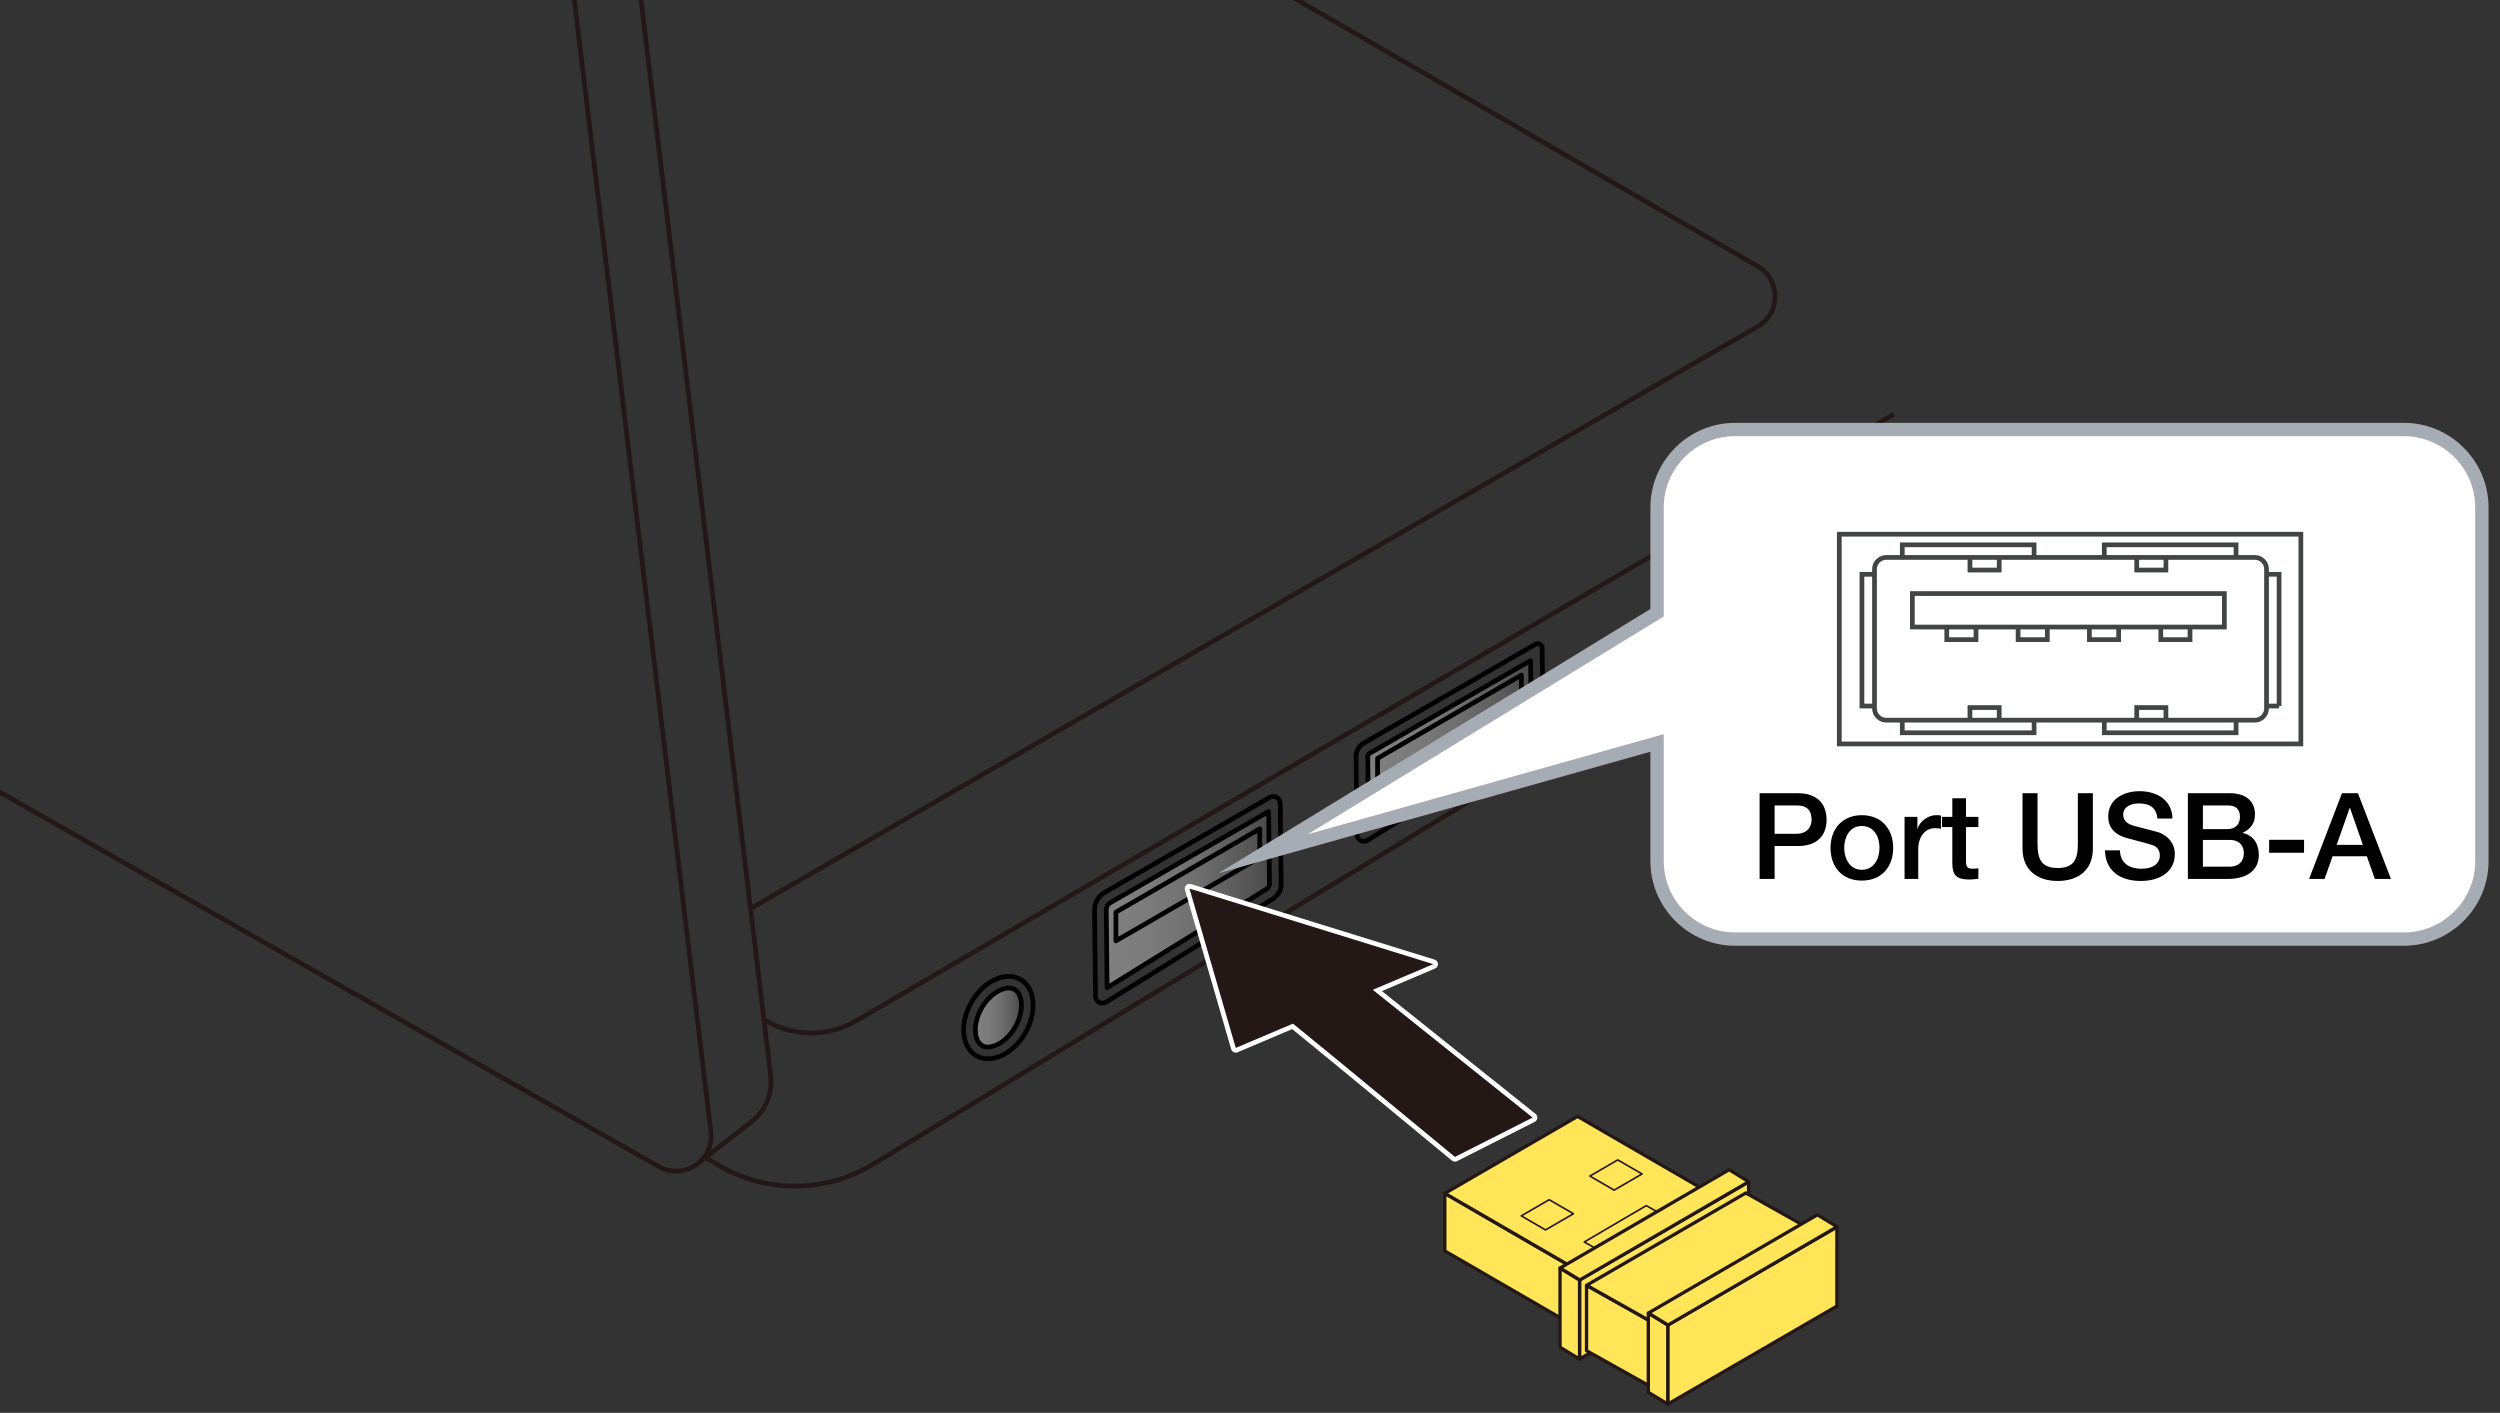 <?xml version="1.0" encoding="utf-8"?>
<!-- Generator: Adobe Illustrator 27.7.0, SVG Export Plug-In . SVG Version: 6.00 Build 0)  -->
<svg version="1.1" xmlns="http://www.w3.org/2000/svg" xmlns:xlink="http://www.w3.org/1999/xlink" x="0px" y="0px"
	 viewBox="0 0 375 211.935" enable-background="new 0 0 375 211.935" xml:space="preserve">
<rect x="0" y="0" width="375" height="211.935" fill="#333333" stroke="none"/>
<g id="レイヤー_1">
	<linearGradient id="SVGID_1_" gradientUnits="userSpaceOnUse" x1="166.065" y1="134.94" x2="190.298" y2="134.94">
		<stop  offset="0" style="stop-color:#808080"/>
		<stop  offset="0.269" style="stop-color:#7B7B7B"/>
		<stop  offset="0.547" style="stop-color:#6F6F6F"/>
		<stop  offset="0.829" style="stop-color:#5A5A5A"/>
		<stop  offset="1" style="stop-color:#4A4A4A"/>
	</linearGradient>
	<path fill="url(#SVGID_1_)" d="M166.29,135.61c0.058-0.05,24.008-13.888,24.008-13.888v11.32l-24.233,15.116V135.95L166.29,135.61z
		"/>
	
		<linearGradient id="SVGID_00000040560473414759003450000011511198434216084625_" gradientUnits="userSpaceOnUse" x1="205.165" y1="111.602" x2="229.587" y2="111.602">
		<stop  offset="0" style="stop-color:#808080"/>
		<stop  offset="0.269" style="stop-color:#7B7B7B"/>
		<stop  offset="0.547" style="stop-color:#6F6F6F"/>
		<stop  offset="0.829" style="stop-color:#5A5A5A"/>
		<stop  offset="1" style="stop-color:#4A4A4A"/>
	</linearGradient>
	<polygon fill="url(#SVGID_00000040560473414759003450000011511198434216084625_)" points="205.165,113.178 229.586,99.317 
		229.586,108.721 205.281,123.888 	"/>
	
		<linearGradient id="SVGID_00000041288355565910167980000007453838617560344225_" gradientUnits="userSpaceOnUse" x1="146.362" y1="152.589" x2="153.239" y2="152.589">
		<stop  offset="0" style="stop-color:#808080"/>
		<stop  offset="0.269" style="stop-color:#7B7B7B"/>
		<stop  offset="0.547" style="stop-color:#6F6F6F"/>
		<stop  offset="0.829" style="stop-color:#5A5A5A"/>
		<stop  offset="1" style="stop-color:#4A4A4A"/>
	</linearGradient>
	<path fill="url(#SVGID_00000041288355565910167980000007453838617560344225_)" d="M147.51,156.92c0,0-1.881-1.158-0.826-4.508
		c1.055-3.35,3.733-4.673,5.15-4.208c1.418,0.465,1.961,3.536,0.689,5.391C151.25,155.45,149.644,157.651,147.51,156.92z"/>
	
		<path fill="none" stroke="#000000" stroke-width="0.709" stroke-linecap="round" stroke-linejoin="round" stroke-miterlimit="10" d="
		M190.437,119.614l-24.747,14.257c-0.944,0.544-1.521,1.555-1.509,2.645l0.142,12.919c0.009,0.814,0.904,1.306,1.596,0.878
		l25.02-15.485c0.776-0.48,1.245-1.332,1.234-2.245l-0.133-12.054C192.032,119.711,191.146,119.205,190.437,119.614z"/>
	
		<path fill="none" stroke="#000000" stroke-width="0.709" stroke-linecap="round" stroke-linejoin="round" stroke-miterlimit="10" d="
		M165.937,136.496c-0.005-0.454,0.236-0.877,0.63-1.105l23.731-13.669l0.121,10.882c0.003,0.294-0.151,0.575-0.403,0.73
		l-23.95,14.824L165.937,136.496z"/>
	
		<path fill="none" stroke="#000000" stroke-width="0.709" stroke-linecap="round" stroke-linejoin="round" stroke-miterlimit="10" d="
		M203.409,113.487l0.129,11.678c0.009,0.815,0.904,1.307,1.597,0.878l25.093-15.53c0.763-0.472,1.224-1.31,1.214-2.207
		l-0.123-11.141c-0.005-0.491-0.537-0.794-0.963-0.549l-25.802,14.865C203.838,111.893,203.4,112.66,203.409,113.487z"/>
	
		<path fill="none" stroke="#000000" stroke-width="0.709" stroke-linecap="round" stroke-linejoin="round" stroke-miterlimit="10" d="
		M205.165,113.468c-0.002-0.192,0.1-0.369,0.264-0.464l24.155-13.915l0.103,9.238c0.002,0.278-0.144,0.544-0.382,0.692
		l-24.024,14.869L205.165,113.468z"/>
	
		<ellipse transform="matrix(0.5 -0.866 0.866 0.5 -57.305 206.01)" fill="none" stroke="#000000" stroke-width="0.709" stroke-linecap="round" stroke-linejoin="round" stroke-miterlimit="10" cx="149.758" cy="152.633" rx="6.615" ry="4.651"/>
	
		<path fill="none" stroke="#000000" stroke-width="0.709" stroke-linecap="round" stroke-linejoin="round" stroke-miterlimit="10" d="
		M148.206,157.061c-0.329,0-0.624-0.075-0.877-0.22c-0.765-0.442-0.961-1.416-1.009-1.958c-0.103-1.147,0.237-2.495,0.931-3.699
		c1.183-2.047,2.933-2.981,4.059-2.981c0.329,0,0.624,0.075,0.877,0.22c1.186,0.686,1.509,3.176,0.079,5.657
		C151.083,156.127,149.331,157.061,148.206,157.061z"/>
	
		<path fill="none" stroke="#000000" stroke-width="0.709" stroke-linecap="round" stroke-linejoin="round" stroke-miterlimit="10" d="
		M167.388,141.13c0-0.315,0-4.305,0-4.305l21.578-12.495v4.305L167.388,141.13z"/>
	
		<path fill="none" stroke="#000000" stroke-width="0.709" stroke-linecap="round" stroke-linejoin="round" stroke-miterlimit="10" d="
		M206.637,118.059c0-0.315,0-4.305,0-4.305l21.578-12.495v4.305L206.637,118.059z"/>
	<path fill="none" stroke="#231815" stroke-width="0.709" stroke-miterlimit="10" d="M86.059-0.768l20.577,170.544
		c0.518,4.292-4.07,7.344-7.829,5.209l-112.053-63.666"/>
	<path fill="none" stroke="#231815" stroke-width="0.709" stroke-miterlimit="10" d="M96.056-0.768l19.547,162.124
		c0.317,2.631-0.758,5.238-2.839,6.88l-7.75,6.007"/>
	<path fill="none" stroke="#231815" stroke-width="0.709" stroke-miterlimit="10" d="M284.048,62.158l-155.621,90.967
		c-4.406,2.575-9.894,2.413-14.14-0.417"/>
	<path fill="none" stroke="#231815" stroke-width="0.709" stroke-miterlimit="10" d="M284.048,81.429l-153.072,93.198
		c-6.989,4.255-15.735,4.389-22.85,0.349l-2.269-1.288"/>
	<path fill="none" stroke="#231815" stroke-width="0.709" stroke-miterlimit="10" d="M193.297-0.768l70.357,40.71
		c3.474,2.01,3.472,7.025-0.002,9.033l-151.07,87.317"/>
	<g>
		<path fill="#231815" d="M218.234,173.892c-0.081,0-0.161-0.028-0.226-0.082c-0.2-0.165-19.771-16.35-24.12-19.853l-8.389,3.558
			c-0.045,0.019-0.092,0.028-0.139,0.028c-0.052,0-0.104-0.012-0.152-0.035c-0.091-0.043-0.16-0.124-0.188-0.221l-6.939-23.906
			c-0.037-0.125-0.001-0.26,0.092-0.352c0.067-0.066,0.156-0.102,0.248-0.102c0.035,0,0.07,0.005,0.104,0.016l36.571,11.337
			c0.143,0.044,0.242,0.172,0.249,0.321c0.008,0.148-0.078,0.286-0.215,0.344l-8.532,3.619l23.518,18.795
			c0.094,0.075,0.144,0.193,0.131,0.313c-0.013,0.12-0.085,0.225-0.192,0.28l-11.661,5.898
			C218.344,173.879,218.289,173.892,218.234,173.892z"/>
		<path fill="#FFFFFF" d="M178.422,133.284l36.571,11.337l-9.079,3.851l23.981,19.167l-11.661,5.898c0,0-20.25-16.746-24.289-19.989
			l-8.584,3.641L178.422,133.284 M178.422,132.575c-0.183,0-0.362,0.071-0.497,0.203c-0.186,0.183-0.257,0.453-0.184,0.703
			l6.939,23.906c0.056,0.195,0.193,0.356,0.376,0.443c0.096,0.046,0.2,0.069,0.304,0.069c0.094,0,0.188-0.019,0.277-0.056
			l8.194-3.476c4.655,3.759,23.754,19.554,23.952,19.717c0.13,0.107,0.29,0.163,0.452,0.163c0.109,0,0.219-0.025,0.32-0.076
			l11.661-5.898c0.215-0.109,0.36-0.32,0.385-0.56c0.025-0.24-0.074-0.476-0.262-0.626l-23.053-18.425l7.984-3.387
			c0.274-0.116,0.446-0.391,0.431-0.688c-0.015-0.297-0.214-0.553-0.498-0.641l-36.571-11.337
			C178.563,132.586,178.492,132.575,178.422,132.575L178.422,132.575z"/>
	</g>
	<path fill="#FFFFFF" d="M360.585,64.427H260.254c-6.427,0-11.694,5.263-11.694,11.691v15.794l-59.084,36.146l59.084-16.619v17.733
		c0,6.434,5.267,11.69,11.694,11.69h100.331c6.434,0,11.698-5.256,11.698-11.69V76.117C372.283,69.69,367.02,64.427,360.585,64.427"
		/>
	<path fill="none" stroke="#A6ACB3" stroke-width="2" stroke-miterlimit="10" d="M360.585,64.427H260.254
		c-6.427,0-11.694,5.263-11.694,11.691v15.794l-59.084,36.146l59.084-16.619v17.733c0,6.434,5.267,11.69,11.694,11.69h100.331
		c6.434,0,11.698-5.256,11.698-11.69V76.117C372.283,69.69,367.02,64.427,360.585,64.427z"/>
	<g>
		<path d="M269.702,118.983c2.755,0,4.285,1.513,4.285,3.979c0,2.502-1.566,3.943-4.285,3.943h-3.511v4.934h-2.251v-12.856H269.702z
			 M269.54,125.069c1.188,0,2.197-0.72,2.197-2.125c0-1.44-0.774-2.125-2.143-2.125h-3.403v4.25H269.54z"/>
		<path d="M283.978,127.175c0,2.899-1.782,4.916-4.699,4.916s-4.699-1.999-4.699-4.916c0-2.845,1.782-4.897,4.699-4.897
			S283.978,124.331,283.978,127.175z M279.278,130.471c1.818,0,2.646-1.675,2.646-3.295c0-1.656-0.81-3.277-2.665-3.277
			c-1.782,0-2.628,1.639-2.628,3.277C276.632,128.778,277.46,130.471,279.278,130.471z"/>
		<path d="M291.141,122.332v1.98c-0.307-0.054-0.595-0.09-0.883-0.09c-1.53,0-2.521,1.333-2.521,3.115v4.501h-2.053v-9.309h1.927
			v1.8h0.036c0.288-1.188,1.675-2.053,2.719-2.053C290.763,122.278,290.834,122.278,291.141,122.332z"/>
		<path d="M294.901,119.739v2.791h1.854v1.53h-1.854v5.078c0,0.972,0.234,1.17,1.026,1.17c0.378,0,0.756-0.036,0.828-0.072v1.584
			c-0.811,0.09-1.044,0.108-1.332,0.108c-1.963,0-2.575-0.63-2.575-2.502v-5.366h-1.548v-1.53h1.548v-2.791H294.901z"/>
		<path d="M305.629,118.983v7.598c0,2.233,0.541,3.619,3.025,3.619c2.448,0,3.024-1.332,3.024-3.565v-7.652h2.251v8.319
			c0,3.223-2.196,4.843-5.275,4.843c-3.061,0-5.275-1.639-5.275-4.843v-8.319H305.629z"/>
		<path d="M325.863,122.782h-2.25v-0.018c-0.145-1.512-1.045-2.25-2.773-2.25c-1.351,0-2.358,0.594-2.358,1.674
			c0,0.846,0.54,1.404,1.639,1.692l3.438,0.9c1.099,0.288,2.665,1.333,2.665,3.331c0,2.539-2.089,4.033-5.113,4.033
			c-3.224,0-5.312-1.639-5.366-4.591h2.251c0.019,1.836,1.297,2.755,3.259,2.755c1.729,0,2.719-0.811,2.719-1.945
			c0-0.81-0.396-1.368-1.062-1.584c-0.721-0.234-1.278-0.396-3.674-1.008c-2.034-0.504-3.007-1.638-3.007-3.313
			c0-2.611,2.359-3.781,4.699-3.781C323.721,118.677,325.846,120.189,325.863,122.782z"/>
		<path d="M334.503,118.983c2.215,0,3.745,1.081,3.745,3.187c0,1.296-0.631,2.179-1.837,2.737v0.036
			c1.549,0.342,2.413,1.566,2.413,3.313c0,2.305-1.801,3.583-4.646,3.583h-5.996v-12.856H334.503z M334.143,124.367
			c1.026,0,1.854-0.63,1.854-1.801c0-1.188-0.594-1.747-1.818-1.747h-3.745v3.547H334.143z M334.467,130.002
			c1.278,0,2.106-0.738,2.106-2.035c0-1.314-0.864-1.98-2.106-1.98h-4.033v4.015H334.467z"/>
		<path d="M345.608,125.969v1.944h-5.24v-1.944H345.608z"/>
		<path d="M353.69,118.983l4.951,12.856h-2.412l-1.207-3.403h-5.131l-1.207,3.403h-2.322l4.934-12.856H353.69z M352.448,121.198
			l-1.944,5.528h3.925l-1.927-5.528H352.448z"/>
	</g>
	<path fill="none" stroke="#414644" stroke-width="0.709" d="M286.855,94.057v-5.021h46.801v5.021H286.855z M286.855,94.057
		 M320.507,108.028v-1.89h4.381v1.89H320.507z M320.507,108.028 M295.492,108.028v-1.89h4.388v1.89H295.492z M295.492,108.028
		 M315.642,109.911v-1.89h19.769v1.89H315.642z M315.642,109.911 M285.343,109.911v-1.89h19.769v1.89H285.343z M285.343,109.911
		 M324.888,85.505v-1.893h-4.381v1.893H324.888z M324.888,85.505 M328.503,95.947v-1.89h-4.384v1.89H328.503z M328.503,95.947
		 M317.799,95.947v-1.89h-4.388v1.89H317.799z M317.799,95.947 M307.097,95.947v-1.89h-4.381v1.89H307.097z M307.097,95.947
		 M296.4,95.947v-1.89h-4.384v1.89H296.4z M296.4,95.947 M299.88,85.505v-1.893h-4.388v1.893H299.88z M299.88,85.505
		 M335.407,83.612v-1.89h-19.765v1.89H335.407z M335.407,83.612 M341.863,105.908V86.142h-1.883v19.765H341.863z M341.863,105.908
		 M281.176,105.908V86.142h-1.886v19.765H281.176z M281.176,105.908 M305.112,83.612v-1.89h-19.769v1.89H305.112z M305.112,83.612
		 M339.98,106.267c0,0.964-0.793,1.762-1.758,1.762h-55.285c-0.961,0-1.762-0.797-1.762-1.762v-20.9
		c0-0.964,0.801-1.754,1.762-1.754h55.285c0.964,0,1.758,0.79,1.758,1.754V106.267z"/>
	<path fill="none" stroke="#414644" stroke-width="0.709" d="M275.894,111.587V80.132h69.235v31.456H275.894z M275.894,111.587"/>
	<g>
		<polygon fill="#FFE557" stroke="#231815" stroke-width="0.5" stroke-linejoin="round" points="238.325,200.15 216.718,187.639 
			216.718,179.015 238.325,191.525 		"/>
		<polygon fill="#FFE557" stroke="#231815" stroke-width="0.5" stroke-linejoin="round" points="216.732,178.999 238.343,191.534 
			258.239,179.993 236.629,167.458 		"/>
		<polygon fill="#FFE557" stroke="#231815" stroke-width="0.25" stroke-linejoin="round" points="242.121,178.519 238.483,176.412 
			242.664,173.984 246.303,176.091 		"/>
		<polygon fill="#FFE557" stroke="#231815" stroke-width="0.25" stroke-linejoin="round" points="231.827,184.489 228.191,182.381 
			232.379,179.952 236.013,182.062 		"/>
		<polygon fill="#FFE557" stroke="#231815" stroke-width="0.25" stroke-linejoin="round" points="240.934,188.163 237.639,186.297 
			246.937,180.842 250.23,182.707 		"/>
		<g>
			<g>
				<polygon fill="#FFE557" stroke="#231815" stroke-width="0.5" stroke-linejoin="round" points="236.934,203.866 234.005,202.088 
					234.005,190.216 236.934,191.993 				"/>
				<polygon fill="#FFE557" stroke="#231815" stroke-width="0.5" stroke-linejoin="round" points="262.293,189.155 236.961,203.837 
					236.961,191.965 262.293,177.282 				"/>
				<polygon fill="#FFE557" stroke="#231815" stroke-width="0.5" stroke-linejoin="round" points="234.021,190.197 236.959,192.003 
					262.309,177.259 259.371,175.454 				"/>
			</g>
			<g>
				<polygon fill="#FFE557" stroke="#231815" stroke-width="0.5" stroke-linejoin="round" points="247.909,208.166 237.98,202.603 
					237.98,192.812 247.909,198.374 				"/>
				<polygon fill="#FFE557" stroke="#231815" stroke-width="0.5" stroke-linejoin="round" points="271.794,194.35 247.936,208.137 
					247.936,198.345 271.794,184.557 				"/>
				<polygon fill="#FFE557" stroke="#231815" stroke-width="0.5" stroke-linejoin="round" points="237.996,192.793 247.934,198.384 
					271.81,184.535 261.873,178.945 				"/>
			</g>
			<g>
				<polygon fill="#FFE557" stroke="#231815" stroke-width="0.5" stroke-linejoin="round" points="250.179,210.625 247.25,208.847 
					247.25,196.975 250.179,198.752 				"/>
				<polygon fill="#FFE557" stroke="#231815" stroke-width="0.5" stroke-linejoin="round" points="275.538,195.914 250.206,210.596 
					250.206,198.724 275.538,184.041 				"/>
				<polygon fill="#FFE557" stroke="#231815" stroke-width="0.5" stroke-linejoin="round" points="247.265,196.956 250.204,198.762 
					275.554,184.018 272.616,182.213 				"/>
			</g>
		</g>
	</g>
</g>
<g id="編集モード">
	<g>
	</g>
	<g>
	</g>
	<g>
	</g>
	<g>
	</g>
	<g>
	</g>
	<g>
	</g>
</g>
</svg>
